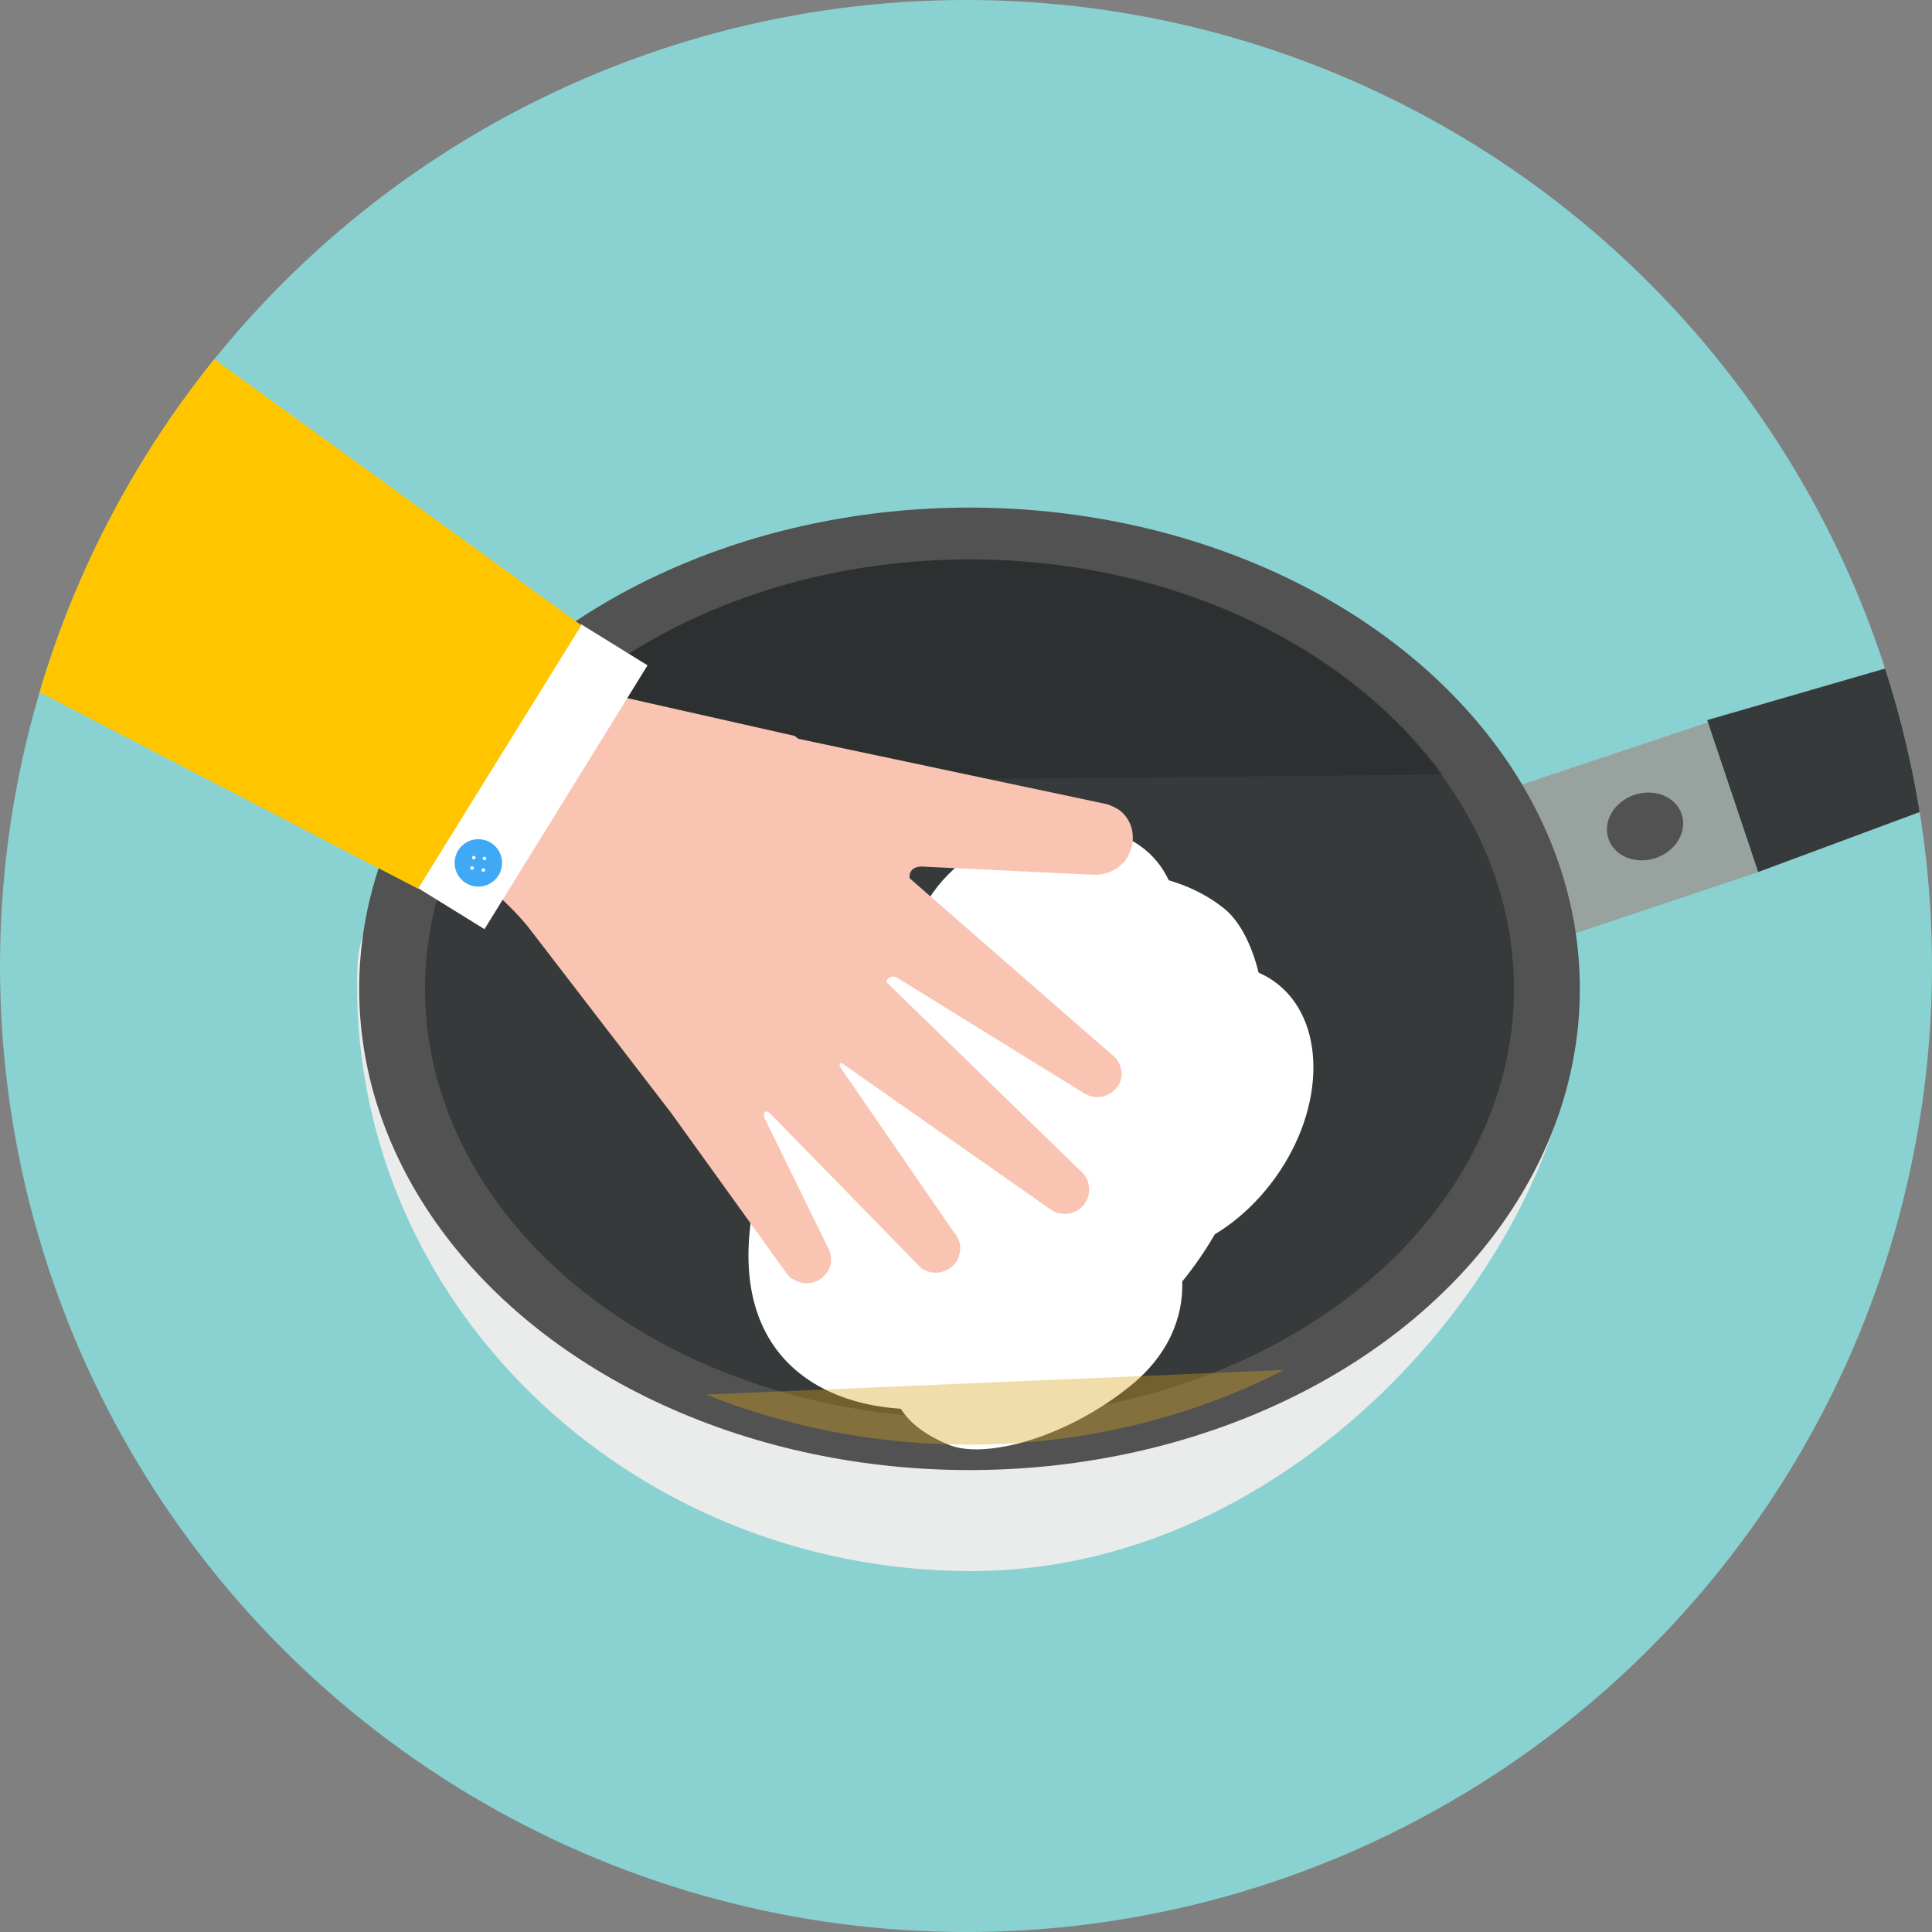 <?xml version="1.0" encoding="utf-8"?><!-- Generator: Adobe Illustrator 21.1.0, SVG Export Plug-In . SVG Version: 6.00 Build 0)  --><svg version="1.1" id="Layer_1" xmlns="http://www.w3.org/2000/svg" xmlns:xlink="http://www.w3.org/1999/xlink" x="0px" y="0px"	 viewBox="0 0 220 220" style="enable-background:new 0 0 220 220;" xml:space="preserve"><rect x="0" y="0" width="220" height="220" fill="#808080" stroke="none"/><style type="text/css">	.st0{clip-path:url(#SVGID_2_);}	.st1{fill:#8AD2D1;}	.st2{clip-path:url(#SVGID_2_);fill:none;}	.st3{clip-path:url(#SVGID_4_);}	.st4{fill:#EAEBEB;}	.st5{fill:#98A39F;}	.st6{fill:#373A3A;}	.st7{fill:#525252;}	.st8{opacity:0.18;enable-background:new    ;}	.st9{fill:#FFFFFF;}	.st10{clip-path:url(#SVGID_6_);}	.st11{fill:#F9C4B2;}	.st12{fill:#FFC600;}	.st13{fill:#3FA9F5;}	.st14{opacity:0.37;clip-path:url(#SVGID_8_);fill:#D6A41A;enable-background:new    ;}</style><g>	<g>		<defs>			<circle id="SVGID_1_" cx="110" cy="110" r="110"/>		</defs>		<clipPath id="SVGID_2_">			<use xlink:href="#SVGID_1_"  style="overflow:visible;"/>		</clipPath>		<g class="st0">			<circle class="st1" cx="110" cy="110" r="110"/>		</g>		<circle class="st2" cx="110" cy="101.2" r="130"/>		<g class="st0">			<defs>				<circle id="SVGID_3_" cx="110" cy="101.2" r="130"/>			</defs>			<clipPath id="SVGID_4_">				<use xlink:href="#SVGID_3_"  style="overflow:visible;"/>			</clipPath>			<g class="st3">				<path class="st4" d="M179.4,114.4c0,26-29.9,64.5-68.8,64.5S39.4,148.2,40.7,110C42,75.5,179.4,79.9,179.4,114.4z"/>				<g>											<rect x="174.7" y="85.5" transform="matrix(0.948 -0.317 0.317 0.948 -20.335 63.972)" class="st5" width="23.3" height="18"/>					<polygon class="st6" points="270.5,73.2 200.2,99.3 194.4,82 266.5,61.1 					"/>											<ellipse transform="matrix(0.948 -0.317 0.317 0.948 -20.16 64.309)" class="st7" cx="187.4" cy="94.1" rx="4.4" ry="3.8"/>				</g>				<ellipse class="st7" cx="110.4" cy="112.6" rx="69.5" ry="54.8"/>				<ellipse class="st6" cx="110.4" cy="112.6" rx="62" ry="48.9"/>				<path class="st8" d="M55.9,89.2c10.5-15.2,31-25.5,54.6-25.5c23,0,43,9.8,53.8,24.5"/>			</g>		</g>		<circle class="st2" cx="110" cy="101.2" r="130"/>		<g class="st0">			<path class="st9" d="M136.1,144c-11,15.4-33.5,20.8-44.5,12.8S85,130.5,96,115.3s32.4-20.4,43.2-12				C145.6,108.1,147.2,128.6,136.1,144z"/>							<ellipse transform="matrix(0.583 -0.812 0.812 0.583 -46.672 162.104)" class="st9" cx="134.7" cy="126.5" rx="18.1" ry="13.1"/>			<path class="st9" d="M129.1,157.5c-7.7,6.4-17.2,8.7-21.1,7c-11.2-4.6-5.9-14.2,0-22.3c5.8-8.1,15.3-11.3,21.1-7.1				C134.9,139.4,137.9,150,129.1,157.5z"/>			<path class="st9" d="M110.6,134.8c-5.8,8.1-15.3,11.3-21.2,7.1c-5.9-4.2-9.1-16.2,0-22.3c8.2-5.6,15.3-11.3,21.2-7				C116.4,116.7,116.4,126.7,110.6,134.8z"/>			<path class="st9" d="M130,118.6c-5.8,8.1-15.3,11.3-21.2,7.1c-5.9-4.2-8.3-15.9-2.6-24s17.7-9.6,23.6-5.4				C135.8,100.5,135.8,110.5,130,118.6z"/>		</g>		<g class="st0">			<defs>				<circle id="SVGID_5_" cx="110" cy="101.2" r="130"/>			</defs>			<clipPath id="SVGID_6_">				<use xlink:href="#SVGID_5_"  style="overflow:visible;"/>			</clipPath>			<g class="st10">				<path class="st11" d="M125.7,91.5L125.7,91.5c0.6,0.1,1.2,0.4,1.7,0.7c1.8,1.3,2.1,3.8,0.8,5.7c-0.9,1.2-2.4,1.8-3.8,1.7					l-19-0.9c0,0-2.4-0.4-1.7,1.9l-12.9,0.1l-0.5-16.7L125.7,91.5z"/>				<path class="st11" d="M126.5,120l-24.3-21.2l-0.7,0.9l-0.1-2.6l-7.6-10.6l-3.3-2.7l-20.4-4.6c0,0-2.6,0.1-8.9-4.6l-1.8-1.5					l-12.8,21l5.2,3.8c0,0,5.3,3.9,8.3,7.6l16.3,21.2l0,0l13.1,18.2l0,0c0.2,0.2,0.4,0.6,0.7,0.7c1.3,0.9,3,0.6,3.9-0.6					c0.7-0.9,0.7-2.1,0.1-3.1L87,127.2c0,0-0.1-1.1,0.7-0.4l0,0l17,17.4l0,0c0.1,0.1,0.1,0.1,0.2,0.2c1.3,0.9,3,0.6,3.9-0.6					c0.8-1.1,0.7-2.6-0.2-3.5l-13-18.9c0-0.7,0.6-0.1,0.6-0.1l23.4,16.4c1.3,0.9,3,0.6,3.9-0.6c0.9-1.3,0.6-3-0.6-3.9l-22.1-21.5					l0.1,0.1c0.4-0.9,1.2-0.5,1.2-0.5l21.2,13.1c1.3,0.9,3,0.6,3.9-0.6C128.1,122.7,127.8,120.9,126.5,120z"/>				<g>					<g>													<rect x="43" y="84" transform="matrix(0.526 -0.851 0.851 0.526 -46.506 93.531)" class="st9" width="35.3" height="8.9"/>						<polygon class="st12" points="-62.3,44.1 47.6,101.2 66.2,71.2 -35.2,-2.3 						"/>					</g>											<ellipse transform="matrix(0.128 -0.992 0.992 0.128 -50.02 139.742)" class="st13" cx="54.5" cy="98.3" rx="2.7" ry="2.7"/>					<g>													<ellipse transform="matrix(0.128 -0.992 0.992 0.128 -48.905 139.898)" class="st9" cx="55.1" cy="97.8" rx="0.2" ry="0.2"/>													<ellipse transform="matrix(0.128 -0.992 0.992 0.128 -49.864 138.626)" class="st9" cx="53.9" cy="97.7" rx="0.2" ry="0.2"/>													<ellipse transform="matrix(0.128 -0.992 0.992 0.128 -51.223 139.456)" class="st9" cx="53.7" cy="98.9" rx="0.2" ry="0.2"/>													<ellipse transform="matrix(0.128 -0.992 0.992 0.128 -50.306 140.945)" class="st9" cx="55" cy="99.1" rx="0.2" ry="0.2"/>					</g>				</g>			</g>		</g>		<g class="st0">			<defs>				<circle id="SVGID_7_" cx="110" cy="101.2" r="136"/>			</defs>			<clipPath id="SVGID_8_">				<use xlink:href="#SVGID_7_"  style="overflow:visible;"/>			</clipPath>			<path class="st14" d="M146.2,156c-10.3,5.3-22.6,8.5-35.9,8.5c-10.8,0-20.9-2.1-29.9-5.7"/>		</g>	</g></g></svg>